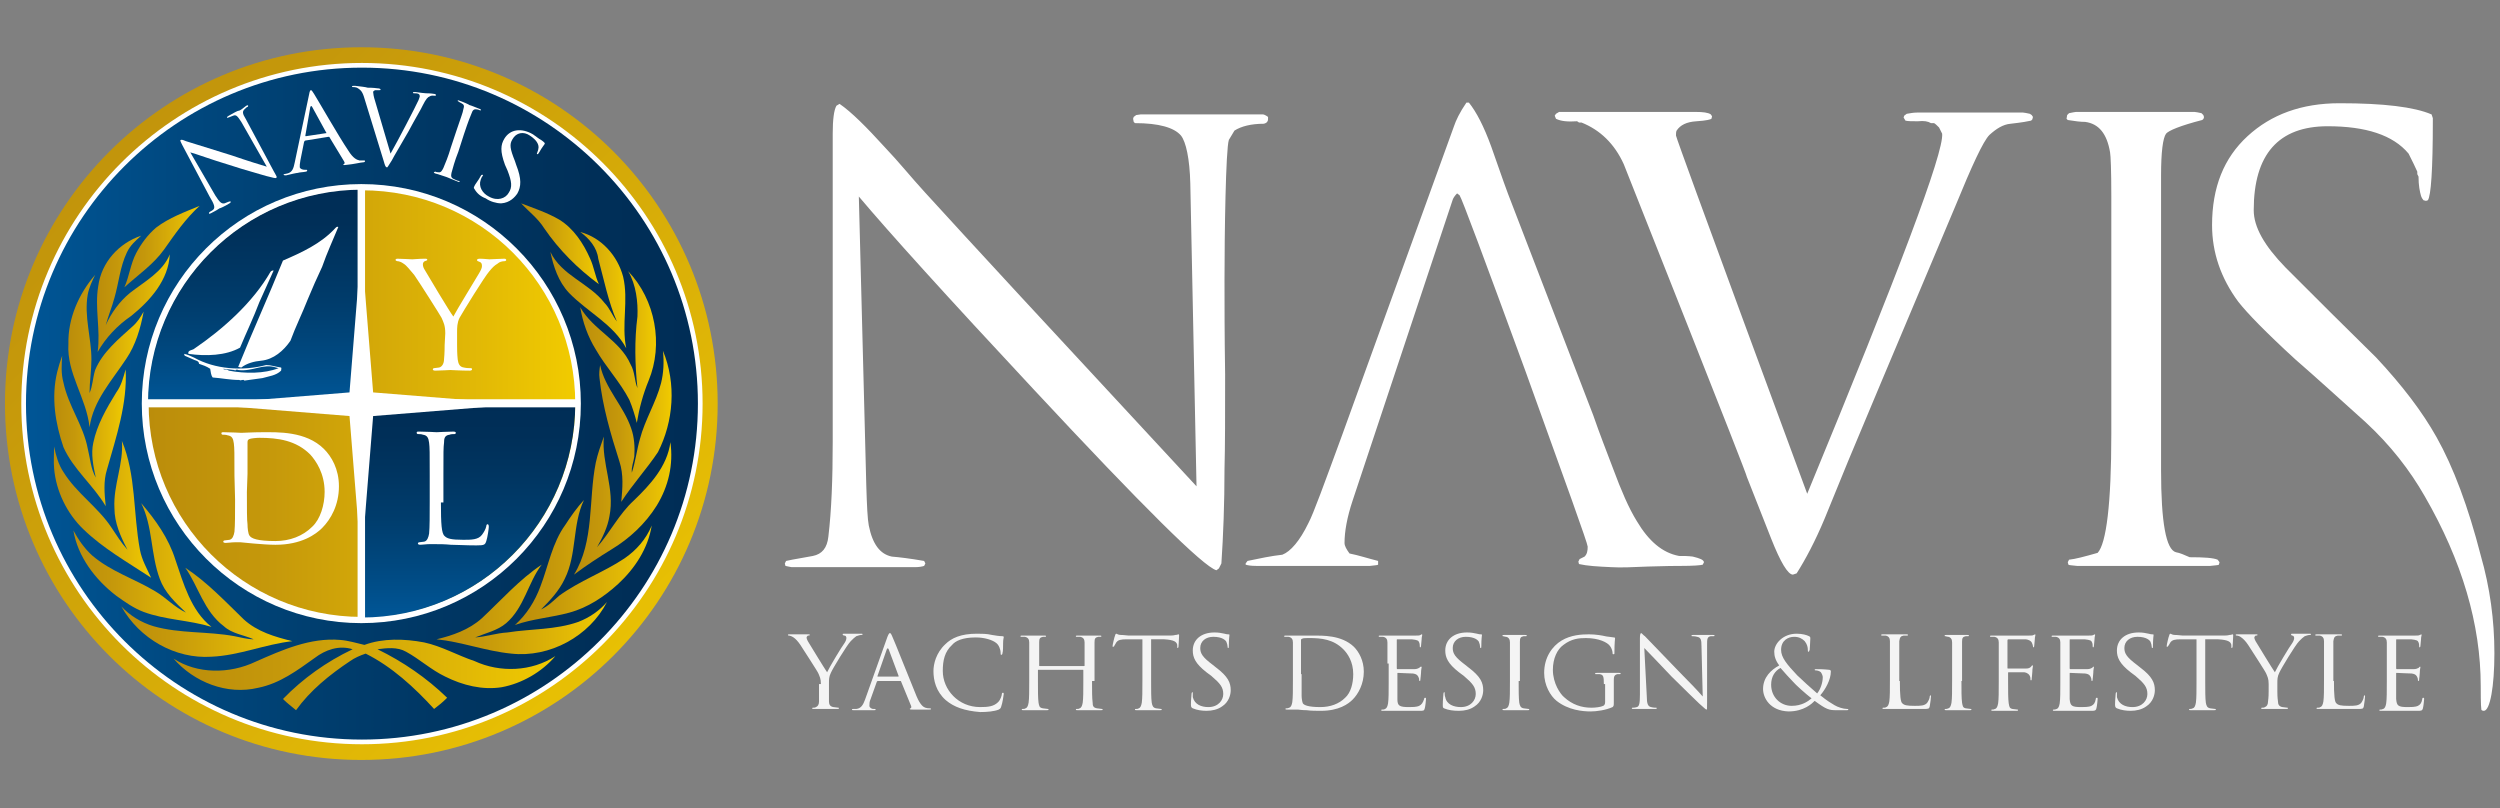 <svg enable-background="new 112.7 298.4 402 130" viewBox="112.7 298.4 402 130" xmlns="http://www.w3.org/2000/svg" xmlns:xlink="http://www.w3.org/1999/xlink"><rect x="112.7" y="298.4" width="402" height="130" fill="#808080" stroke="none"/><linearGradient id="a"><stop offset="0" stop-color="#bb8d0b"/><stop offset=".275" stop-color="#c5980b"/><stop offset=".761" stop-color="#e1b806"/><stop offset="1" stop-color="#f1cb00"/></linearGradient><linearGradient id="b" gradientTransform="matrix(.939 0 0 -.939 0 744.286)" gradientUnits="userSpaceOnUse" x1="113.471" x2="243.127" xlink:href="#a" y1="474.424" y2="344.768"/><linearGradient id="c"><stop offset="0" stop-color="#005596"/><stop offset=".012" stop-color="#005595"/><stop offset=".236" stop-color="#00487f"/><stop offset=".453" stop-color="#003d6d"/><stop offset=".658" stop-color="#003561"/><stop offset=".845" stop-color="#002f58"/><stop offset="1" stop-color="#002d56"/></linearGradient><linearGradient id="d" gradientTransform="matrix(.939 0 0 -.939 0 744.286)" gradientUnits="userSpaceOnUse" x1="124" x2="240" xlink:href="#c" y1="405.895" y2="405.895"/><linearGradient id="e" gradientTransform="matrix(.939 0 0 -.939 0 744.286)" gradientUnits="userSpaceOnUse" x1="145.5" x2="218.5" xlink:href="#a" y1="405.895" y2="405.895"/><linearGradient id="f" gradientTransform="matrix(.939 0 0 -.939 0 744.286)" gradientUnits="userSpaceOnUse" x1="163.7" x2="163.7" xlink:href="#c" y1="405.895" y2="442.453"/><linearGradient id="g" gradientTransform="matrix(.939 0 0 -.939 0 744.286)" gradientUnits="userSpaceOnUse" x1="200.3" x2="200.3" xlink:href="#c" y1="369.352" y2="405.905"/><linearGradient id="h" gradientTransform="matrix(.939 0 0 -.939 0 744.286)" gradientUnits="userSpaceOnUse" x1="209.318" x2="222.55" xlink:href="#a" y1="433.245" y2="433.245"/><linearGradient id="i" gradientTransform="matrix(.939 0 0 -.939 0 744.286)" gradientUnits="userSpaceOnUse" x1="141.4" x2="154.332" xlink:href="#a" y1="432.695" y2="432.695"/><linearGradient id="j" gradientTransform="matrix(.939 0 0 -.939 0 744.286)" gradientUnits="userSpaceOnUse" x1="214.569" x2="227.485" xlink:href="#a" y1="425.345" y2="425.345"/><linearGradient id="k" gradientTransform="matrix(.939 0 0 -.939 0 744.286)" gradientUnits="userSpaceOnUse" x1="136.684" x2="149.26" xlink:href="#a" y1="424.595" y2="424.595"/><linearGradient id="l" gradientTransform="matrix(.939 0 0 -.939 0 744.286)" gradientUnits="userSpaceOnUse" x1="219.274" x2="232.469" xlink:href="#a" y1="415.595" y2="415.595"/><linearGradient id="m" gradientTransform="matrix(.939 0 0 -.939 0 744.286)" gradientUnits="userSpaceOnUse" x1="131.735" x2="144.697" xlink:href="#a" y1="414.895" y2="414.895"/><linearGradient id="n" gradientTransform="matrix(.939 0 0 -.939 0 744.286)" gradientUnits="userSpaceOnUse" x1="222.674" x2="235.046" xlink:href="#a" y1="401.945" y2="401.945"/><linearGradient id="o" gradientTransform="matrix(.939 0 0 -.939 0 744.286)" gradientUnits="userSpaceOnUse" x1="129.348" x2="141.572" xlink:href="#a" y1="401.195" y2="401.195"/><linearGradient id="p" gradientTransform="matrix(.939 0 0 -.939 0 744.286)" gradientUnits="userSpaceOnUse" x1="218.478" x2="235.208" xlink:href="#a" y1="388.445" y2="388.445"/><linearGradient id="q" gradientTransform="matrix(.939 0 0 -.939 0 744.286)" gradientUnits="userSpaceOnUse" x1="129.356" x2="146.046" xlink:href="#a" y1="387.795" y2="387.795"/><linearGradient id="r" gradientTransform="matrix(.939 0 0 -.939 0 744.286)" gradientUnits="userSpaceOnUse" x1="208.235" x2="231.715" xlink:href="#a" y1="378.695" y2="378.695"/><linearGradient id="s" gradientTransform="matrix(.939 0 0 -.939 0 744.286)" gradientUnits="userSpaceOnUse" x1="132.753" x2="156.453" xlink:href="#a" y1="378.295" y2="378.295"/><linearGradient id="t" gradientTransform="matrix(.939 0 0 -.939 0 744.286)" gradientUnits="userSpaceOnUse" x1="194.599" x2="223.851" xlink:href="#a" y1="370.591" y2="370.591"/><linearGradient id="u" gradientTransform="matrix(.939 0 0 -.939 0 744.286)" gradientUnits="userSpaceOnUse" x1="140.766" x2="170.115" xlink:href="#a" y1="370.179" y2="370.179"/><linearGradient id="v" gradientTransform="matrix(.939 0 0 -.939 0 744.286)" gradientUnits="userSpaceOnUse" x1="149.542" x2="215.222" xlink:href="#a" y1="359.503" y2="359.503"/><path d="m316.6 317.6c0 .3-.2.6-.7.7-2 0-3.6.4-4.7 1.1l-.9 1.5c-.5 1.5-.7 15.1-.7 22.5 0 3.6 0 8.7.1 15.2 0 6.6 0 11.6-.1 15.2 0 5.6-.2 10.7-.5 15.2l-.4.8-.4.3c-2.1-.6-11.8-10.2-29.4-29.1-14-15-23.3-25.3-28.1-31l1.2 46.5c.1 3.2.2 5.4.4 6.4.6 3 1.8 4.6 3.7 5 1.2.1 2.9.3 5.2.7l.2.4-.2.4c-.3.1-.8.2-1.5.2h-19.8c-.1 0-.5-.1-1-.2l-.1-.4.2-.4c1.3-.3 2.8-.5 4.3-.8s2.3-1.3 2.5-3.1c.5-4.2.7-9.3.7-15.2v-49.6c0-2.3.2-3.8.6-4.5l.5-.3c1.9 1.3 4.3 3.7 7.3 7 2.2 2.3 4.2 4.8 6.4 7.2 7.2 7.9 19.2 20.9 43.7 47.3l-1-48.7c-.1-4-.7-6.7-1.5-7.7-1.1-1.3-3.6-2-7.4-2l-.2-.2-.1-.5.1-.3.4-.3.7-.1h19.7c.1 0 .4.1.8.4zm70.1 71.2-.2.4c-.3.1-1.5.2-3.6.2-.6 0-2.3 0-5.2.1-2.4.1-4.4.2-5.9.1-2.2-.1-3.9-.2-5.2-.5l-.1-.4.2-.4.8-.4c.4-.4.5-.9.5-1.6 0-.5-3.4-9.9-10-28.2-6.7-18.3-10.2-27.7-10.6-28.3l-.4-.3c-.3.3-.6.7-.7 1l-16.1 48.4c-.9 2.7-1.3 5-1.3 6.8 0 .5.3 1 .8 1.7 1.5.3 3 .8 4.6 1.2v.6c-.1.1-.6.1-1.3.2h-18.3c-.9 0-1.4-.1-1.7-.2v-.2l.3-.4c1.9-.4 3.8-.8 5.6-1 1.3-.5 2.8-2.2 4.2-5.1.8-1.5 2.5-6.2 5.4-14.1l18-49.7c.3-.9.9-2.2 2-3.8h.4c1.2 1.5 2.4 3.8 3.6 7.1.9 2.5 1.8 5.2 2.7 7.6l13.7 35.6c1 2.9 2.1 5.7 3.2 8.6 1.3 3.5 2.5 6.3 3.8 8.4 1.9 3.2 4.1 5.1 6.8 5.6.8 0 1.4 0 2.2.1 1.2.3 1.7.5 1.8.9zm-12.9-64c-1.5-3.3-3.8-5.5-6.8-6.7h-.4l-.3-.2c-1.5.1-2.6 0-3.4-.4l-.2-.5.2-.3.5-.3h.4.4 21.2c1.1 0 2 .1 2.4.4l.2.3-.1.4c-.1.1-.8.3-2.4.4s-2.6.6-3.2 1.5c-.1.2-.1.5-.1.8 0 .5 21.1 57.6 21.1 57.6 14.7-35.6 22-54.9 21.7-57.9-.2-.4-.4-.8-.5-1-.3-.3-.6-.6-.8-.7h-.5c-.5-.3-1.1-.4-2.1-.3-.9 0-1.6 0-2-.1l-.3-.5.1-.3.4-.3c.6-.1 1.1-.2 1.7-.2h17c.2 0 .6.1 1.1.2l.3.2.2.3-.1.4-.2.2c-.4.1-1.5.3-3.3.5-1.2.1-2.3.8-3.4 1.8-1 1-2.8 4.9-5.5 11.5-3.8 9.1-9.6 22.7-17.2 40.9-1.3 3.1-2.5 6.2-3.8 9.3-1.5 3.6-3.1 6.6-4.5 8.8l-.6.2c-.8 0-2-2-3.5-5.8l-3.9-9.9c.2 0-18.6-47.2-19.8-50.3zm95.8 64-.1.4c-.1.1-.7.1-1.4.2h-21.4c-.8-.1-1.3-.1-1.4-.2l-.1-.4.2-.4c1-.1 2.5-.5 4.6-1.1 1.4-1.5 2.2-7.9 2.2-19.1v-38.3c0-4.1-.1-6.5-.2-7-.5-3-1.8-4.6-4-4.9-.7 0-1.6-.1-2.8-.3l-.2-.2.1-.6.3-.3c.6-.1.9-.2 1.1-.2h19.1c.2 0 .6.1 1.1.2l.3.3.1.3c0 .2-.1.4-.3.5-3.5.9-5.4 1.7-5.8 2.2-.5.7-.8 2.9-.8 6.7v47.4c0 8.4.8 12.8 2.4 13.2.6.1 1.3.4 2.2.8 2.3 0 3.8.1 4.5.4zm44.2 14.6c0 5.4-.7 9.3-1.7 9.3-.2 0-.4-.1-.4-.2-.1-.7-.1-2.8-.1-3.8 0-9.9-3-20.1-9-30.5-2.4-4.2-5.5-8.2-9.5-11.9-3.8-3.4-7.5-6.8-11.3-10.1-4.8-4.4-7.8-7.5-9.2-9.3-2.8-3.8-4.2-7.9-4.2-12.3 0-6.1 1.9-10.8 5.7-14.3s8.7-5.3 14.8-5.3c7.1 0 12 .6 14.8 1.8l.2.6v.4c0 7.9-.3 12.1-.8 12.8l-.3.1-.4-.1c-.1-.1-.3-.4-.4-.7-.2-.7-.4-1.7-.4-3.1l-.2-.4v-.4c-.3-.7-.8-1.7-1.4-2.9-2.5-3-6.9-4.4-13-4.4-7.9 0-11.9 4.5-11.9 13.5 0 2.7 1.7 5.7 5.1 9.2 4.9 4.9 9.8 9.8 14.6 14.5 4.2 4.5 7.4 8.7 9.7 12.8 2.7 4.8 5.1 11.2 7.1 19 1.5 5.2 2.2 10.5 2.2 15.7z" fill="#fff"/><path d="m170.8 306c-31.6 0-57.3 25.6-57.3 57.3s25.6 57.3 57.3 57.3 57.3-25.6 57.3-57.3-25.6-57.3-57.3-57.3zm0 111.7c-30 0-54.4-24.4-54.4-54.4s24.4-54.4 54.4-54.4 54.4 24.4 54.4 54.4c.1 30-24.3 54.4-54.4 54.4z" fill="url(#b)"/><path d="m225.3 363.3c0 30-24.4 54.4-54.4 54.4s-54.4-24.4-54.4-54.4 24.4-54.4 54.4-54.4 54.4 24.4 54.4 54.4z" fill="url(#d)" stroke="#fff" stroke-miterlimit="10" stroke-width=".754"/><path d="m135.5 363.3c0-19.5 15.8-35.3 35.3-35.3s35.3 15.8 35.3 35.3-15.8 35.3-35.3 35.3-35.3-15.9-35.3-35.3z" fill="#fff"/><path d="m136.6 363.3c0-19 15.3-34.3 34.3-34.3s34.3 15.3 34.3 34.3-15.3 34.3-34.3 34.3-34.3-15.4-34.3-34.3z" fill="url(#e)"/><path d="m136.5 363.3h34.4v-34.4c-19 0-34.4 15.4-34.4 34.4z" fill="url(#f)"/><path d="m170.8 363.3v34.4c19 0 34.4-15.4 34.4-34.4z" fill="url(#g)"/><path d="m205.5 362.6h-34.1v-33.9h-1.2v33.9h-34v1.3h34v33.9h1.2v-33.9h34.1z" fill="#fff"/><path d="m184.3 352c0-1.3-.3-1.8-.6-2.5-.2-.4-3.5-5.6-4.4-6.9-.7-.8-1.2-1.5-1.7-1.8-.4-.3-.8-.4-1-.4-.1 0-.3-.1-.3-.2s.1-.2.3-.2c.5 0 2.3.1 2.4.1.2 0 1.1-.1 2.1-.1.3 0 .3.1.3.2s-.2.1-.4.2-.3.3-.3.5c0 .3.1.6.3.9.4.7 4.1 6.9 4.6 7.5.5-1 3.7-6.2 4.1-6.9.3-.5.5-.9.5-1.2 0-.4-.1-.6-.4-.7-.2-.1-.4-.1-.4-.3 0-.1.2-.2.4-.2.7 0 1.4.1 1.6.1s2-.1 2.4-.1c.2 0 .3.1.3.2s-.1.2-.3.2c-.3 0-.8.1-1.1.4-.5.3-.8.6-1.3 1.2-.8.9-4.3 6.6-4.8 7.5-.4.8-.4 1.6-.4 2.3v2.1c0 .4 0 1.4.1 2.3.1.7.3 1.2 1 1.3.4.1.9.1 1.1.1s.2.1.2.2-.1.2-.4.2c-1.4 0-2.9-.1-3.1-.1-.1 0-1.7.1-2.4.1-.3 0-.4-.1-.4-.2s.1-.2.2-.2c.2 0 .6-.1.8-.1.5-.1.8-.7.8-1.3.1-1 .1-2 .1-2.3z" fill="#fff"/><path d="m183.6 379.2c0 3.5.1 5 .6 5.4.4.4 1 .6 3 .6 1.3 0 2.4 0 3-.8.3-.4.6-.9.7-1.4 0-.2.1-.3.2-.3s.2.1.2.4-.2 1.7-.4 2.3-.3.7-1.6.7c-1.8 0-3.1-.1-4.1-.1-1-.1-1.8-.1-2.5-.1-.1 0-.6 0-1 0-.5 0-1 .1-1.4.1-.3 0-.4-.1-.4-.2s.1-.2.2-.2c.2 0 .6-.1.8-.1.5-.1.7-.7.8-1.3.1-1 .1-2.9.1-5.2v-4.2c0-3.7 0-4.4-.1-5.2s-.3-1.2-1-1.3c-.2-.1-.7-.1-.8-.1s-.2-.1-.2-.2c0-.2.1-.2.4-.2 1.1 0 2.7.1 2.8.1s2-.1 2.7-.1c.3 0 .4.1.4.2s-.1.2-.2.2c-.2 0-.6 0-.8.1-.8.1-.9.6-.9 1.3-.1.8-.1 1.4-.1 5.2v4.4z" fill="#fff"/><path d="m150.4 374.9c0-3.7 0-4.4-.1-5.2s-.3-1.2-1-1.3c-.2-.1-.7-.1-.8-.1s-.2-.1-.2-.2c0-.2.1-.2.4-.2 1.1 0 2.7.1 2.8.1.3 0 1.9-.1 3.4-.1 2.4 0 7-.2 9.9 2.7 1.2 1.2 2.4 3.2 2.4 6 0 3-1.3 5.3-2.7 6.7-1 1-3.3 2.7-7.5 2.7-1 0-2.3-.1-3.5-.2-1.1-.1-2-.2-2.1-.2s-.5 0-1 0-1 .1-1.4.1c-.3 0-.4-.1-.4-.2s.1-.2.2-.2c.2 0 .6-.1.8-.1.5-.1.7-.7.8-1.3.1-1 .1-2.9.1-5.2zm2 2.6c0 2.5 0 4.7.1 5.2 0 .6.1 1.5.3 1.8.3.5 1.3.9 4.2.9 2.3 0 4.4-.8 5.9-2.3 1.3-1.2 2-3.5 2-5.6 0-3-1.4-5-2.3-6-2.3-2.3-5.2-2.7-8.2-2.7-.5 0-1.4.1-1.6.2s-.3.2-.3.5v5.1z" fill="#fff"/><path d="m167.1 334.9c-.9 2.2-1.8 4.1-2.6 6.4-.8 1.7-1.6 3.5-2.3 5.2-.9 2.3-2 4.5-2.8 6.7-1.1 1.6-2.7 3-4.7 3.2-1.1.1-2.3.4-3.2 1.1l-.5-.1c2.3-5.7 4.9-11.4 7.2-17.1 3-1.3 6.1-2.7 8.4-5.2.2-.2.3-.3.5-.2zm-9.6 22.7c-.1 0-.3-.1-.4-.1-2.1-.7-3.8.7-6.1.4-.1-.1-.4-.1-.5.1l-.1-.1-1.8-.2.1.1c.2 0 .6 0 .8.2 2.6.5 5.7.5 8-.4zm-13.6-1.7c3.4 1.9 7.8 2.2 11.6 1.2.8 0 1.6.3 2.4.4.1.1 0 .3 0 .5-.8.8-2 .9-3 1.2-.9.1-2 .3-2.9.4-.2-.3-.6.1-.8-.1-1.5 0-2.9-.3-4.3-.4-.3-.4-.3-.9-.4-1.4-.6-.4-1.2-.6-1.8-.8 0-.4-.4-.5-.7-.6l-1.6-.7-.1-.3c.6.1 1.1.4 1.6.6zm12.8-14c-.8 1.7-1.5 3.4-2.3 5.1-.9 2.4-2.1 4.9-3.1 7.3-2.3 1.3-5.5 1.4-8.3 1-.2-.6.7-.6.9-.8 4.7-3.2 9.5-7.5 12.3-12.4.2-.2.3-.2.5-.2z" fill="#fff"/><path d="m147.3 329.8c.7 1.1 1 1.4 1.5 1.3.3-.1.7-.3.8-.3h.2c0 .1 0 .2-.2.3-.8.5-1.5.8-1.6.8-.1.1-.8.5-1.4.8-.2.1-.3.1-.3 0s0-.1.1-.2.4-.2.6-.4c.3-.3.2-.8-.6-2.1l-4.4-8.3c-.3-.6-.4-.8-.2-.8.1-.1.6.1.8.2.4.1 3.8 1.2 7.4 2.3 2.3.8 4.9 1.6 5.6 1.8l-4.1-7.2c-.6-.9-.8-1.2-1.3-1-.3.1-.7.3-.8.3-.1.1-.2 0-.2 0 0-.1.1-.2.3-.3.7-.4 1.4-.8 1.6-.8s.7-.4 1.2-.8c.2-.1.3-.1.3 0s0 .1-.1.2c-.1 0-.2.1-.4.3-.5.4-.4.8.1 1.6l4.5 8.4c.5.9.6 1 .4 1.1-.1.1-.4 0-1.6-.3-.3-.1-3.6-1-6-1.8-2.7-.8-5.4-1.8-6.2-2z" fill="#fff"/><path d="m162.4 313.6c.1-.6.2-.7.3-.7s.2.1.5.6c.4.6 4 6.9 5.5 9.1.8 1.3 1.4 1.5 1.8 1.6h.7c.1 0 .2 0 .2.1s-.1.2-.3.2c-.3 0-1.5.3-2.6.4-.3 0-.5.1-.6 0 0-.1 0-.1.1-.1.1-.1.2-.2 0-.5l-2.3-3.8c0-.1-.1-.1-.2-.1l-3.7.6c-.1 0-.1.1-.2.2l-.6 3c-.1.5-.1.8-.1 1.1.1.3.5.4.8.4h.2c.1 0 .2 0 .2.1s-.1.2-.2.2c-.4.1-1.1.1-1.3.2-.2 0-1.1.2-1.9.4-.2 0-.3 0-.4-.1 0-.1.1-.1.1-.1.1 0 .4-.1.5-.1.8-.2 1-.8 1.2-1.8zm2.8 6.2c.1 0 .1-.1 0 0l-2.3-4.2c-.1-.2-.2-.2-.3 0l-.8 4.6c0 .1 0 .1.1.1z" fill="#fff"/><path d="m175.5 323.1c1.2-2.1 4-7.5 4.5-8.6.1-.3.2-.5.2-.6s0-.3-.2-.4-.5-.1-.7-.1c-.1 0-.2 0-.2-.1s.1-.1.4-.1c.7.1 1.5.2 1.7.2.1 0 .8 0 1.3.1.2 0 .3.1.3.2s-.1.1-.2.1-.5-.1-.8.1c-.3.1-.6.4-1.1 1.4-.2.5-1.3 2.3-2.3 4.2-1.3 2.3-2.3 3.9-2.7 4.7-.6.9-.7 1.2-.8 1.1-.2 0-.3-.3-.5-1l-3.2-10.4c-.3-.9-.6-1.1-1.1-1.4-.3-.1-.6-.1-.7-.1s-.1-.1-.1-.1c0-.1.2-.1.5-.1.8.1 1.8.2 2 .3.2 0 .9 0 1.6.1.3 0 .5.1.5.2s-.1.1-.2.1c-.2 0-.5 0-.7 0-.2.1-.3.2-.3.3 0 .2.1.8.3 1.4z" fill="#fff"/><path d="m186.4 322.8c-.6 1.5-.9 2.7-1.1 3.4-.1.5-.1.8.4 1 .2.1.6.3.8.3.1 0 .1.1.1.1 0 .1-.1.1-.3 0-.8-.3-1.9-.8-2-.8s-1.1-.4-1.6-.5c-.2-.1-.3-.1-.2-.2 0 0 .1-.1.2-.1.2.1.4.1.5.1.4.1.6-.3.8-.7.3-.7.8-1.9 1.2-3.3l.9-2.7c.8-2.4 1-2.8 1.1-3.4.2-.6.1-.8-.3-1-.2-.1-.4-.2-.5-.3-.1 0-.1-.1-.1-.1 0-.1.1-.1.3 0 .6.2 1.5.6 1.6.7.1 0 1.1.4 1.6.6.2.1.3.1.2.2 0 .1-.1.1-.2 0-.1 0-.2-.1-.4-.1-.5-.1-.7.1-.9.7-.2.5-.4.9-1.2 3.3z" fill="#fff"/><path d="m189 328.8c-.2-.2-.1-.3.1-.7.5-.7.8-1.2.9-1.4s.2-.2.3-.2c.1.1.1.1 0 .2s-.2.3-.3.6c-.4 1.1.3 2.2 1.3 2.7 1.4.8 2.7.3 3.2-.6.6-.9.5-1.8-.2-3.6l-.4-.9c-.8-2.2-.7-3.2-.1-4.2.9-1.5 2.7-1.8 4.6-.7.6.4.9.7 1.3.9.3.2.4.3.5.4s.1.1.1.2-.4.5-.9 1.4c-.1.2-.2.3-.3.3-.1-.1-.1-.1 0-.3s.2-.6.2-.8 0-1-1.4-1.9c-1-.7-2.2-.5-2.8.6-.5.8-.4 1.5.4 3.5l.2.6c.9 2.3.8 3.5.2 4.6-.4.6-1.2 1.5-2.6 1.6-.8 0-1.8-.3-2.5-.8-.8-.3-1.4-.8-1.8-1.5z" fill="#fff"/><path d="m196.5 331.1c2.1.8 4.2 1.5 6.1 2.6 2.3 1.4 3.9 3.8 5 6.3.6 1.3.8 2.8 1.4 4.1-3.4-2.5-6.4-5.5-8.8-9-1-1.6-2.5-2.7-3.7-4z" fill="url(#h)"/><path d="m137.8 335c2.1-1.6 4.6-2.5 7-3.5-2.3 2.1-4 4.6-5.7 7s-4.2 4.1-6.4 6.1c.8-1.8 1-3.8 1.9-5.5.8-1.5 1.8-2.9 3.2-4.1z" fill="url(#i)"/><path d="m206 335.7c3.4.9 6 3.8 6.9 7.2.9 3.8-.3 7.7.5 11.5-2.1-3.9-6.2-5.8-9.2-8.9-1.7-1.8-2.5-4.2-3-6.6 1.8 3.8 6.2 5 8.7 8.2.8.8 1.3 2.1 2 3-1.4-3.2-2.1-6.8-3-10.1-.2-1.8-1.5-3.3-2.9-4.3z" fill="url(#j)"/><path d="m128.5 344.4c.5-3.8 3.3-6.9 6.9-8.1-.9.8-1.8 1.6-2.3 2.7-1.1 2.3-1.3 4.9-2 7.3-.4 1.5-1 2.9-1.4 4.4.9-2 2.2-3.8 3.9-5.2 2.3-1.8 5.3-3.4 6.4-6.2-.2 4.1-3.1 7.4-6.2 9.9-2.2 1.5-4.1 3.5-5.4 5.8.5-3.6-.5-7.1.1-10.6z" fill="url(#k)"/><path d="m213.7 342c4.4 4.6 5.7 11.8 3.3 17.6-.9 2.2-1.5 4.4-1.9 6.8-.3-1.2-.7-2.5-1.2-3.7-1.5-2.9-3.8-5.3-5.4-8.1-1.3-2.1-2.1-4.4-2.5-6.8 2.1 3.7 6.4 5.3 8.1 9.2.7 1.2.6 2.6 1.1 3.8-.4-3.8-.5-7.6 0-11.5.1-2.3-.2-5.1-1.5-7.3z" fill="url(#l)"/><path d="m123.7 353.7c-.1-4.1 1.7-8.1 4.3-11.1-.5 1-1 2.1-1.2 3.2-.6 3.5.6 6.9.6 10.4 0 1.8-.3 3.6-.3 5.4.5-1.1.5-2.4.9-3.7 1.2-2.9 3.8-5 6-7 .8-.7 1.3-1.5 1.8-2.4-.5 2.7-1.3 5.4-2.8 7.6-2.3 3.5-5.3 6.7-5.9 11-.5-4.7-3.7-8.7-3.4-13.4z" fill="url(#m)"/><path d="m219.3 354.8c2.2 5.3 1.7 11.4-.8 16.3-1.8 2.7-4.1 5.2-5.9 8 .2-2.2.4-4.4-.3-6.5-1.4-4.4-2.7-8.8-3.2-13.4-.1-.7 0-1.4.1-2.1.8 3.8 3.8 6.6 5 10.2.5 1.4.6 3 .5 4.5-.1.8-.5 1.7-.4 2.6.6-1.8.8-3.7 1.3-5.4.8-3.1 2.6-5.9 3.4-9 .4-1.6.5-3.4.3-5.2z" fill="url(#n)"/><path d="m121.9 358.2c.2-.8.5-1.8.8-2.6-.1 1.4-.2 2.9.2 4.3.8 3.8 3.2 6.9 3.9 10.6.4 1.6.5 3.3 1.3 4.7-.4-1.9-.8-3.8-.4-5.6.6-2.9 2.1-5.5 3.7-8.1.8-1.1 1.1-2.3 1.5-3.7.3 5.5-1.5 10.8-3 16.1-.6 1.9-.4 3.9-.2 5.9-2-3.4-5.2-5.9-6.8-9.5-1.3-3.8-2-8-1-12.1z" fill="url(#o)"/><path d="m208.5 372.8c.3-1.4.8-2.8 1.3-4.2-.4 4.3 1.8 8.4.9 12.8-.3 1.8-1.1 3.4-2 5 2.1-2.4 3.6-5.4 5.9-7.5 2.6-2.5 5.4-5.5 5.9-9.4.5 3.6-.3 7.1-2.2 10.2-1.8 2.9-4.4 5.3-7.2 7-2.1 1.3-4.1 2.6-6.1 4.1 3.3-5.4 2.3-12 3.5-18z" fill="url(#p)"/><path d="m131.1 380.1c-.2-3.7 1.5-7.1 1.2-10.8 2.3 5.5 1.8 11.6 2.9 17.5.3 1.6 1.1 3 1.8 4.5-3.8-2.5-7.7-4.7-10.9-7.8-2.6-2.5-4.4-6.1-4.7-9.8-.1-1.1 0-2.3 0-3.5.3 1.5.7 2.9 1.5 4.1 2.1 3.4 5.5 5.6 7.7 8.9.8 1.2 1.6 2.5 2.6 3.6-1.1-2.1-2.1-4.3-2.1-6.7z" fill="url(#q)"/><path d="m203.6 382.8c.9-1.4 1.9-2.8 3-4-1.9 4-1.1 8.7-3.1 12.7-.9 1.9-2.3 3.4-3.8 4.9 1.1-.5 2-1.4 2.9-2.2 3.3-2.4 7.2-3.8 10.5-6 1.9-1.3 3.5-3.1 4.4-5.3-.6 3.7-2.7 6.9-5.4 9.4-2.3 2.1-4.9 3.8-7.8 4.6s-6 1-8.8 2c1.9-1.7 3.2-3.8 4.1-6.2 1.3-3.4 1.9-7 4-9.9z" fill="url(#r)"/><path d="m135.4 379.3c2.3 2.7 4.4 5.6 5.5 9.1 1.3 3.8 2.5 8.2 5.8 10.8-3.6-1.1-7.4-1.1-10.9-2.4-1.6-.6-3-1.6-4.4-2.6-3.4-2.6-6.2-6.3-6.9-10.5.8 1.5 1.8 2.9 3 4 3 2.6 6.9 3.8 10.2 5.8 1.7 1 3 2.5 4.9 3.4-1.7-1.6-3.4-3.2-4.2-5.4-1.5-4-1.1-8.4-3-12.2z" fill="url(#s)"/><path d="m190.2 397.8c3.1-2.9 6-6.2 9.6-8.6-2.2 2.9-2.8 6.9-5.7 9.4-1.4 1.2-3.3 1.6-5 2.3 1.7-.1 3.4-.7 5.2-.8 3.8-.6 7.7-.4 11.4-1.7 1.8-.7 3.4-1.8 4.6-3.2-2.8 5.5-9.2 9-15.4 8.3-4.1-.4-8-1.9-12-2.3 2.5-.6 5.2-1.5 7.3-3.4z" fill="url(#t)"/><path d="m142.5 389.7c3.5 2.3 6.4 5.4 9.4 8.3 2.2 2 5 2.8 7.8 3.5-4.4.5-8.5 2.3-13 2.5-5.8.4-11.6-2.9-14.5-8.1 1.4 1.5 3.2 2.6 5.2 3.2 4.2 1.2 8.7.8 13 1.6 1 .2 2.1.5 3.1.5-1.6-.7-3.5-.9-4.8-2.1-3.2-2.4-4.1-6.4-6.2-9.4z" fill="url(#u)"/><path d="m153.8 404.8c4.3-1.9 8.8-3.9 13.6-3.5 1.3.1 2.6.5 3.9.8 3-1.1 6.4-1 9.6-.4 2.8.6 5.4 2.1 8.1 3 4.1 1.9 9.2 1.7 13-.8-2.2 2.6-5.4 4.4-8.6 5-3.1.5-6.3-.3-9.1-1.7-2.3-1.1-4.1-2.8-6.3-4-1.4-.8-3.1-.6-4.6-.4 4.1 2 7.9 4.6 11.2 7.8-.7.7-1.3 1.2-2.1 1.8-3.2-3.5-6.8-6.8-11-8.9-.9.3-1.8.7-2.5 1.2-3.3 2.2-6.4 4.7-8.7 7.9-.7-.6-1.4-1.1-2.1-1.8 3.2-3.3 7-6 11.2-8-2.2-.7-4.4.1-6.1 1.4-2.8 2-5.6 4.1-9.1 4.8-5 1.2-10.3-.9-13.6-4.7 3.8 2.5 9 2.5 13.2.5z" fill="url(#v)"/><path d="m170.8 337.9 1.9 23.6 23.6 1.9-23.6 1.9-1.9 23.6-1.9-23.6-23.6-1.9 23.6-1.9z" fill="#fff"/><g fill="#f4f4f4"><path d="m244.7 408.4c0-.9-.2-1.2-.4-1.7-.1-.3-2.4-3.8-2.9-4.6-.4-.6-.8-1-1.1-1.2s-.6-.3-.7-.3-.2 0-.2-.1.1-.1.2-.1h1.7 1.4c.2 0 .2 0 .2.1s-.1.1-.3.1c-.1.1-.2.2-.2.3 0 .2.1.4.2.6.3.5 2.8 4.6 3.1 5 .3-.7 2.4-4.2 2.8-4.7.2-.3.3-.6.3-.8s-.1-.4-.3-.4-.3-.1-.3-.2.1-.1.3-.1h1.1 1.6c.1 0 .2 0 .2.1s-.1.1-.2.1c-.2 0-.5.1-.8.2-.3.2-.5.4-.9.8-.6.6-2.9 4.4-3.2 5.1-.3.6-.3 1.1-.3 1.6v1.4 1.6c0 .5.2.8.7.9.2 0 .6.1.8.1.1 0 .1 0 .1.1s-.1.1-.3.1c-.9 0-2 0-2.1 0s-1.1 0-1.6 0c-.2 0-.3 0-.3-.1 0 0 0-.1.1-.1.2 0 .4 0 .5-.1.3-.1.5-.4.5-.9 0-.7 0-1.3 0-1.6v-1.2z"/><path d="m255.4 400.8c.2-.5.3-.6.4-.6s.2.1.4.6c.3.6 2.9 7.2 3.9 9.6.6 1.4 1.1 1.7 1.4 1.8s.5.1.7.1c.1 0 .2 0 .2.1s-.1.1-.3.1c-.3 0-1.5 0-2.6 0-.3 0-.5 0-.5-.1s.1-.1.1-.1c.1 0 .2-.2.1-.4l-1.6-3.9c0-.1-.1-.1-.1-.1h-3.6c-.1 0-.1 0-.2.1l-1 2.8c-.2.4-.2.8-.2 1.1s.4.5.6.5h.2c.1 0 .2 0 .2.1s-.1.1-.3.1c-.4 0-1.1 0-1.3 0s-1.1 0-1.9 0c-.2 0-.3 0-.3-.1s.1-.1.2-.1h.5c.8-.1 1.1-.7 1.4-1.5zm1.7 6.4c.1 0 .1 0 .1-.1l-1.6-4.3c-.1-.2-.2-.2-.3 0l-1.5 4.3v.1z"/><path d="m264.8 411c-1.6-1.4-2-3.2-2-4.7 0-1.1.4-2.9 1.9-4.3 1-1 2.5-1.7 5.1-1.7.7 0 1.6 0 2.4.2.6.1 1.2.2 1.7.2.2 0 .2.1.2.2s-.1.3-.1.9c0 .5 0 1.4-.1 1.6 0 .2-.1.3-.2.3s-.1-.1-.1-.3c0-.6-.3-1.3-.7-1.6-.6-.5-1.9-.9-3.3-.9-2.2 0-3.3.6-3.8 1.2-1.2 1.1-1.5 2.5-1.5 4.2 0 3 2.5 5.8 6 5.8 1.3 0 2.2-.1 2.9-.8.4-.4.6-1.1.6-1.3s.1-.2.2-.2.1.1.1.2-.2 1.5-.4 2c-.1.3-.1.3-.4.5-.7.3-1.9.4-3 .4-2.5-.2-4.2-.8-5.5-1.9z"/><path d="m288.3 407.9c0 1.5 0 2.8.1 3.5 0 .5.1.8.7.9.2 0 .6.1.8.1.1 0 .1 0 .1.1s-.1.1-.3.1c-.9 0-2 0-2.1 0s-1.1 0-1.6 0c-.2 0-.3 0-.3-.1 0 0 0-.1.1-.1.2 0 .4 0 .5-.1.3-.1.4-.4.5-.9.1-.7.1-1.9.1-3.5v-1.7c0-.1 0-.1-.1-.1h-7.1c-.1 0-.1 0-.1.1v1.7c0 1.5 0 2.8.1 3.5.1.5.1.8.7.9.2 0 .6.1.8.1.1 0 .1 0 .1.1s-.1.1-.3.1c-.9 0-2 0-2.1 0s-1.1 0-1.6 0c-.2 0-.3 0-.3-.1 0 0 0-.1.1-.1.2 0 .4 0 .5-.1.3-.1.4-.4.5-.9.1-.7.1-1.9.1-3.5v-2.8c0-2.5 0-2.9 0-3.4s-.2-.8-.7-.9c-.1 0-.4 0-.6 0-.1 0-.1 0-.1-.1s.1-.1.3-.1h1.9 1.6c.2 0 .3 0 .3.1s-.1.1-.1.1c-.1 0-.2 0-.4 0-.5.1-.6.3-.6.9v3.4.3c0 .1 0 .1.1.1h7.1c.1 0 .1 0 .1-.1v-.3c0-2.5 0-2.9 0-3.4s-.2-.8-.7-.9c-.1 0-.4 0-.6 0-.1 0-.1 0-.1-.1s.1-.1.3-.1h1.9 1.6c.2 0 .3 0 .3.1s-.1.1-.1.1c-.1 0-.2 0-.4 0-.5.1-.6.3-.6.9v3.4 2.8z"/><path d="m297.8 407.9c0 1.5 0 2.8.1 3.5.1.5.2.8.7.9.2 0 .6.1.8.1.1 0 .1 0 .1.1s-.1.1-.3.1c-.9 0-2 0-2.1 0s-1.1 0-1.6 0c-.2 0-.3 0-.3-.1 0 0 0-.1.1-.1.2 0 .4 0 .5-.1.3-.1.4-.4.5-.9.1-.7.1-1.9.1-3.5v-6.7h-2.5c-1 0-1.4.1-1.7.5-.2.3-.2.4-.3.5 0 .1-.1.2-.2.2s-.1 0-.1-.1c0-.2.3-1.5.4-1.7 0-.1.1-.3.2-.3s.3.2.7.2c.5 0 1.1.1 1.3.1h6.3c.5 0 .9 0 1.2-.1.3 0 .4-.1.5-.1s.1.1.1.2c0 .5-.1 1.6-.1 1.8 0 .1-.1.2-.1.2-.1 0-.1 0-.1-.3v-.2c-.1-.5-.5-.8-2.1-.9h-2.1z"/><path d="m304.5 412.3c-.2-.1-.3-.2-.3-.6 0-.8.1-1.4.1-1.7 0-.2.1-.3.1-.3.1 0 .1 0 .1.2v.6c.3 1.2 1.4 1.6 2.5 1.6 1.6 0 2.4-1.1 2.4-2.1 0-1.1-.5-1.7-1.9-2.9l-.8-.6c-1.8-1.4-2.2-2.4-2.2-3.5 0-1.7 1.3-2.9 3.5-2.9.7 0 1.1.1 1.6.2.3.1.5.1.6.1s.2 0 .2.1-.1.6-.1 1.7c0 .3 0 .4-.1.4s-.1-.1-.1-.2c0-.2-.1-.6-.2-.8s-.6-.8-2.1-.8c-1.2 0-2.1.7-2.1 1.8 0 .9.4 1.5 2 2.7l.5.4c2 1.5 2.4 2.5 2.4 3.7 0 .7-.3 1.9-1.4 2.6-.7.5-1.6.7-2.5.7-.7 0-1.5-.1-2.2-.4z"/><path d="m320.6 405.1c0-2.5 0-2.9 0-3.4s-.2-.8-.7-.9c-.1 0-.4 0-.6 0-.1 0-.1 0-.1-.1s.1-.1.3-.1h1.9 2.3c1.7 0 4.7-.1 6.7 1.8.8.8 1.6 2.2 1.6 4 0 2-.9 3.6-1.8 4.5-.7.7-2.2 1.8-5.1 1.8-.7 0-1.6 0-2.3-.1-.7 0-1.3-.1-1.4-.1 0 0-.3 0-.7 0-.3 0-.7 0-1 0-.2 0-.3 0-.3-.1 0 0 0-.1.1-.1.2 0 .3 0 .5-.1.3-.1.4-.4.5-.9.1-.7.1-1.9.1-3.5zm1.4 1.7v3.5c0 .4.1 1 .2 1.2.2.3.9.6 2.8.6 1.6 0 3-.5 4-1.5.9-.8 1.3-2.3 1.3-3.8 0-2-.9-3.3-1.6-4-1.6-1.6-3.5-1.8-5.5-1.8-.3 0-1 0-1.1.1-.2.1-.2.1-.2.3v3.4 2z"/><path d="m335.8 405.1c0-2.5 0-2.9 0-3.4s-.2-.8-.7-.9c-.1 0-.4 0-.6 0-.1 0-.1 0-.1-.1s.1-.1.3-.1h1.2.7 3.8c.3 0 .6 0 .7-.1.1 0 .1-.1.2-.1s.1.1.1.1c0 .1-.1.3-.1.7 0 .2-.1.9-.1 1.1 0 .1-.1.2-.1.2-.1 0-.1-.1-.1-.2s0-.4-.1-.6c-.1-.3-.3-.4-1.2-.5-.3 0-2.1 0-2.3 0-.1 0-.1 0-.1.2v4.4c0 .1 0 .2.1.2h2.7c.4 0 .6-.1.8-.2.1-.1.2-.2.3-.2s.1 0 .1.1-.1.4-.1.9c0 .3-.1.9-.1 1s0 .3-.1.3-.1-.1-.1-.1c0-.2 0-.3-.1-.5s-.2-.5-.9-.6c-.5 0-2.1-.1-2.4-.1-.1 0-.1 0-.1.1v1.4 2.7c0 1.1.3 1.3 1.9 1.3.4 0 1.2 0 1.6-.2s.6-.5.8-1.1c0-.2.1-.2.2-.2s.1.1.1.2-.1 1.2-.2 1.5c-.1.4-.2.4-.9.4-1.3 0-2.2 0-2.8 0-.7 0-1.1 0-1.3 0 0 0-.3 0-.7 0-.3 0-.7 0-1 0-.2 0-.3 0-.3-.1 0 0 0-.1.1-.1.2 0 .4 0 .5-.1.3-.1.4-.4.5-.9.1-.7.1-1.9.1-3.5v-2.9z"/><path d="m344.9 412.3c-.2-.1-.2-.2-.2-.6 0-.8.1-1.4.1-1.7 0-.2.1-.3.1-.3.1 0 .1 0 .1.2 0 .1 0 .4.1.6.2 1.2 1.4 1.6 2.5 1.6 1.6 0 2.4-1.1 2.4-2.1 0-1.1-.5-1.7-1.9-2.9l-.8-.6c-1.8-1.4-2.2-2.4-2.2-3.5 0-1.7 1.3-2.9 3.5-2.9.7 0 1.1.1 1.6.2.3.1.5.1.6.1s.2 0 .2.1-.1.6-.1 1.7c0 .3 0 .4-.1.4s-.1-.1-.1-.2c0-.2-.1-.6-.2-.8s-.6-.8-2.1-.8c-1.2 0-2.1.7-2.1 1.8 0 .9.4 1.5 2 2.7l.5.4c2 1.5 2.4 2.5 2.4 3.7 0 .7-.3 1.9-1.4 2.6-.7.5-1.6.7-2.5.7s-1.7-.1-2.4-.4z"/><path d="m356.9 407.9c0 1.5 0 2.8.1 3.5.1.5.2.8.7.9.2 0 .6.1.8.1.1 0 .1 0 .1.1s-.1.1-.3.1c-.9 0-2 0-2.1 0s-1.1 0-1.6 0c-.2 0-.3 0-.3-.1 0 0 0-.1.1-.1.2 0 .4 0 .5-.1.3-.1.4-.4.5-.9.1-.7.1-1.9.1-3.5v-2.8c0-2.5 0-2.9 0-3.4s-.2-.8-.6-.9c-.2 0-.4-.1-.5-.1s-.1 0-.1-.1.1-.1.3-.1h1.7 1.6c.2 0 .3 0 .3.1s-.1.1-.1.1c-.1 0-.2 0-.4 0-.5.1-.6.3-.6.9v3.4 2.9z"/><path d="m370.6 408.4c0-1.3-.1-1.5-.7-1.6-.1 0-.4 0-.6 0-.1 0-.1 0-.1-.1s.1-.1.3-.1h1.9s1.1 0 1.6 0c.2 0 .3 0 .3.1s-.1.1-.1.1c-.1 0-.2 0-.4 0-.5.1-.6.4-.6.9v1.7 1.8c0 .7 0 .7-.2.9-1.1.5-2.6.7-3.5.7-1.3 0-3.6-.2-5.5-1.7-1-.8-2-2.5-2-4.5 0-2.5 1.3-4.3 2.8-5.2s3.2-1 4.4-1c1.1 0 2.2.2 2.6.3s.9.1 1.4.2c.2 0 .2.1.2.1 0 .2-.1.7-.1 2.3 0 .3 0 .3-.2.3-.1 0-.1-.1-.1-.2 0-.2-.1-.7-.4-1.1-.4-.6-1.8-1.3-3.9-1.3-1.1 0-2.3.1-3.6 1.1-1 .7-1.7 2.2-1.7 4 0 2.2 1.2 3.9 1.8 4.4 1.3 1.2 2.8 1.7 4.4 1.7.6 0 1.5-.1 1.9-.3.2-.1.3-.3.3-.6v-2.9z"/><path d="m377.5 410.3c0 1.3.2 1.7.7 1.8.3.1.7.1.8.1s.1 0 .1.1-.1.1-.3.1c-1 0-1.6 0-1.8 0s-.9 0-1.6 0c-.2 0-.3 0-.3-.1s.1-.1.1-.1c.1 0 .4 0 .7-.1.4-.1.5-.6.5-2v-9.1c0-.6.1-.8.2-.8s.4.4.6.5c.3.3 2.7 2.8 5.3 5.5 1.7 1.7 3.5 3.6 4 4.2l-.2-8.1c0-1-.1-1.4-.7-1.5-.3-.1-.7-.1-.8-.1s-.1 0-.1-.1.1-.1.3-.1h1.7 1.4c.2 0 .3 0 .3.1s-.1.1-.2.1-.2 0-.4 0c-.6.1-.6.5-.6 1.4v9.3c0 1.1 0 1.1-.1 1.1s-.3-.2-1.2-1c-.2-.2-2.6-2.5-4.4-4.3-1.9-2-3.8-4-4.4-4.6z"/><path d="m396.2 409.2c0-1.9 1.3-3.1 2.6-3.8-.6-.8-.8-1.5-.8-2.2 0-1.3 1.4-2.9 3.6-2.9.9 0 1.6.2 2 .4.2.1.2.2.2.4 0 .5-.1 1.6-.1 1.8-.1.2-.1.3-.2.3s-.1-.1-.1-.3c0-.4-.1-.9-.5-1.4-.4-.4-.9-.7-1.7-.7-1 0-2.1.6-2.1 2.1 0 1.2.9 2.3 2.6 4.1.6.6 2.6 2.4 3.2 2.9.5-.6.9-1.7.9-2.6 0-.2-.1-.5-.3-.8-.2-.2-.6-.3-.8-.3-.1 0-.2 0-.2-.1s.1-.1.3-.1c.4 0 1.1 0 2 .1.3 0 .3.2.3.3 0 1.3-.9 2.9-1.7 3.8 1.1.9 1.8 1.3 2.3 1.6s1.4.6 2 .6c.2 0 .2 0 .2.1s-.1.1-.3.1h-1.6c-1.2 0-1.6-.1-3.5-1.5-.4.4-1.7 1.7-4.2 1.7-3-.1-4.1-2.2-4.1-3.6zm7.8 1.5c-.9-.7-2.6-2.2-3-2.7-.4-.4-1.5-1.6-2-2.2-.9.5-1.5 1.4-1.5 2.7 0 2 1.5 3.4 3.3 3.4 1.6 0 2.6-.7 3.2-1.2z"/><path d="m418.2 407.9c0 2.3.1 3.4.4 3.6.3.3.7.4 2 .4.9 0 1.6 0 2-.5.2-.3.4-.7.4-1 0-.1.1-.2.1-.2.1 0 .1.1.1.2s-.1 1.1-.2 1.6c-.1.4-.2.4-1.1.4-1.2 0-2.1 0-2.8 0s-1.2 0-1.7 0c-.1 0-.4 0-.7 0s-.7 0-1 0c-.2 0-.3 0-.3-.1 0 0 0-.1.1-.1.2 0 .4 0 .5-.1.3-.1.4-.4.5-.9.1-.7.1-1.9.1-3.5v-2.8c0-2.5 0-2.9 0-3.4s-.2-.8-.7-.9c-.1 0-.4 0-.6 0-.1 0-.1 0-.1-.1s.1-.1.3-.1h1.9 1.8c.2 0 .3 0 .3.1s-.1.1-.1.1c-.1 0-.3 0-.6 0-.5.1-.6.3-.7.9v3.4 3z"/><path d="m428.1 407.9c0 1.5 0 2.8.1 3.5.1.5.1.8.6.9.2 0 .6.1.8.1.1 0 .1 0 .1.1s-.1.1-.3.1c-.9 0-2 0-2.1 0s-1.1 0-1.6 0c-.2 0-.3 0-.3-.1 0 0 0-.1.1-.1.2 0 .3 0 .5-.1.3-.1.4-.4.5-.9.1-.7.1-1.9.1-3.5v-2.8c0-2.5 0-2.9 0-3.4s-.2-.8-.6-.9c-.2 0-.4-.1-.5-.1s-.1 0-.1-.1.1-.1.3-.1h1.7 1.6c.2 0 .3 0 .3.1s-.1.1-.1.1c-.1 0-.2 0-.4 0-.5.1-.6.3-.6.9v3.4 2.9z"/><path d="m434.1 405.1c0-2.5 0-2.9 0-3.4s-.2-.8-.7-.9c-.1 0-.4 0-.6 0-.1 0-.1 0-.1-.1s.1-.1.3-.1h1.2.7 4.1c.3 0 .6 0 .7-.1.1 0 .2-.1.2-.1.1 0 .1.1.1.1 0 .1-.1.3-.1.7 0 .2-.1.9-.1 1.1 0 .1-.1.2-.1.2-.1 0-.1-.1-.1-.2s-.1-.4-.2-.6-.5-.5-1.1-.5h-2.6c-.1 0-.2 0-.2.2v4.4c0 .1 0 .1.1.1h2.1.8c.4 0 .6-.1.8-.3.1-.1.1-.2.2-.2s.1 0 .1.1-.1.4-.1.9c0 .3-.1 1-.1 1.1s0 .3-.1.3-.1-.1-.1-.1c0-.2 0-.4-.1-.6s-.3-.5-.9-.6c-.4 0-2.2 0-2.5 0-.1 0-.1 0-.1.1v1.4c0 1.5 0 2.8.1 3.5.1.5.1.8.6.9.2 0 .6.1.8.1.1 0 .1 0 .1.1s-.1.1-.3.1c-.9 0-2 0-2.1 0s-1.1 0-1.6 0c-.2 0-.3 0-.3-.1 0 0 0-.1.1-.1.2 0 .3 0 .5-.1.3-.1.4-.4.5-.9.1-.7.1-1.9.1-3.5z"/><path d="m444 405.1c0-2.5 0-2.9 0-3.4s-.2-.8-.7-.9c-.1 0-.4 0-.6 0-.1 0-.1 0-.1-.1s.1-.1.3-.1h1.2.7 3.8c.3 0 .6 0 .7-.1.1 0 .2-.1.2-.1.1 0 .1.1.1.1 0 .1-.1.3-.1.7 0 .2-.1.9-.1 1.1 0 .1-.1.2-.1.2-.1 0-.1-.1-.1-.2s0-.4-.1-.6c-.1-.3-.3-.4-1.2-.5-.3 0-2.1 0-2.3 0-.1 0-.1 0-.1.2v4.4c0 .1 0 .2.1.2h2.7c.4 0 .6-.1.8-.2.1-.1.2-.2.2-.2.1 0 .1 0 .1.1s-.1.4-.1.9c0 .3-.1.9-.1 1s0 .3-.1.3-.1-.1-.1-.1c0-.2 0-.3-.1-.5s-.2-.5-.9-.6c-.5 0-2.1-.1-2.4-.1-.1 0-.1 0-.1.1v1.4 2.7c.1 1.1.3 1.3 1.9 1.3.4 0 1.2 0 1.6-.2s.6-.5.7-1.1c0-.2.1-.2.2-.2s.1.1.1.2-.1 1.2-.2 1.5c-.1.4-.3.4-.9.4-1.3 0-2.2 0-2.8 0-.7 0-1.1 0-1.3 0 0 0-.3 0-.7 0-.3 0-.7 0-1 0-.2 0-.3 0-.3-.1 0 0 0-.1.1-.1.2 0 .3 0 .5-.1.3-.1.4-.4.5-.9.1-.7.1-1.9.1-3.5z"/><path d="m453.1 412.3c-.2-.1-.3-.2-.3-.6 0-.8.1-1.4.1-1.7 0-.2.1-.3.1-.3.1 0 .1 0 .1.2v.6c.3 1.2 1.4 1.6 2.5 1.6 1.6 0 2.4-1.1 2.4-2.1 0-1.1-.5-1.7-1.9-2.9l-.8-.6c-1.8-1.4-2.2-2.4-2.2-3.5 0-1.7 1.3-2.9 3.5-2.9.7 0 1.1.1 1.6.2.3.1.5.1.6.1s.2 0 .2.1-.1.6-.1 1.7c0 .3 0 .4-.1.4s-.1-.1-.1-.2c0-.2-.1-.6-.2-.8s-.6-.8-2.1-.8c-1.2 0-2.1.7-2.1 1.8 0 .9.4 1.5 2 2.7l.5.4c2 1.5 2.4 2.5 2.4 3.7 0 .7-.3 1.9-1.4 2.6-.7.5-1.6.7-2.5.7-.7 0-1.5-.1-2.2-.4z"/><path d="m467.3 407.9c0 1.5 0 2.8.1 3.5.1.5.2.8.7.9.2 0 .6.1.8.1.1 0 .1 0 .1.1s-.1.1-.3.1c-.9 0-2 0-2.1 0s-1.1 0-1.6 0c-.2 0-.3 0-.3-.1 0 0 0-.1.1-.1.2 0 .3 0 .5-.1.3-.1.4-.4.5-.9.1-.7.1-1.9.1-3.5v-6.7h-2.5c-1 0-1.4.1-1.7.5-.2.3-.2.4-.3.5s-.1.2-.2.2-.1 0-.1-.1c0-.2.3-1.5.4-1.7 0-.1.1-.3.2-.3s.3.2.7.2c.5 0 1.1.1 1.3.1h6.3c.5 0 .9 0 1.2-.1.3 0 .4-.1.5-.1s.1.1.1.2c0 .5-.1 1.6-.1 1.8 0 .1-.1.2-.1.2-.1 0-.1 0-.1-.3v-.2c-.1-.5-.5-.8-2.1-.9h-2.1z"/><path d="m477.5 408.4c0-.9-.2-1.2-.4-1.7-.1-.3-2.4-3.8-2.9-4.6-.4-.6-.8-1-1.1-1.2-.2-.2-.6-.3-.7-.3s-.2 0-.2-.1.1-.1.2-.1h1.7 1.4c.2 0 .2 0 .2.1s-.1.1-.3.1c-.1.1-.2.2-.2.3 0 .2.1.4.2.6.3.5 2.8 4.6 3.1 5 .3-.7 2.4-4.2 2.8-4.7.2-.3.3-.6.3-.8s-.1-.4-.3-.4c-.1 0-.2-.1-.2-.2s.1-.1.3-.1h1.1 1.6c.1 0 .2 0 .2.1s-.1.1-.2.1c-.2 0-.5.1-.8.2-.3.2-.5.4-.9.8-.6.6-2.9 4.4-3.2 5.1-.3.6-.3 1.1-.3 1.6v1.4c0 .3 0 .9.1 1.6 0 .5.2.8.7.9.2 0 .6.1.8.1.1 0 .1 0 .1.1s-.1.1-.3.1c-.9 0-2 0-2.1 0s-1.1 0-1.6 0c-.2 0-.3 0-.3-.1 0 0 0-.1.1-.1.2 0 .4 0 .5-.1.3-.1.5-.4.5-.9.1-.7.1-1.3.1-1.6z"/><path d="m488 407.9c0 2.3.1 3.4.4 3.6.3.3.7.4 2 .4.9 0 1.6 0 2-.5.2-.3.4-.7.4-1 0-.1.1-.2.1-.2.1 0 .1.1.1.2s-.1 1.1-.2 1.6c-.1.4-.2.4-1.1.4-1.2 0-2.1 0-2.8 0s-1.2 0-1.7 0c-.1 0-.4 0-.7 0s-.7 0-1 0c-.2 0-.3 0-.3-.1 0 0 0-.1.1-.1.2 0 .4 0 .5-.1.3-.1.4-.4.5-.9.1-.7.1-1.9.1-3.5v-2.8c0-2.5 0-2.9 0-3.4s-.2-.8-.7-.9c-.1 0-.4 0-.6 0-.1 0-.1 0-.1-.1s.1-.1.3-.1h1.9 1.8c.2 0 .3 0 .3.1s-.1.1-.1.1c-.1 0-.3 0-.6 0-.5.1-.6.3-.7.9v3.4 3z"/><path d="m496.5 405.1c0-2.5 0-2.9 0-3.4s-.2-.8-.7-.9c-.1 0-.4 0-.6 0-.1 0-.1 0-.1-.1s.1-.1.3-.1h1.2.7 3.8c.3 0 .6 0 .7-.1.1 0 .2-.1.2-.1.1 0 .1.1.1.1 0 .1-.1.3-.1.7 0 .2-.1.9-.1 1.1 0 .1-.1.2-.1.2-.1 0-.1-.1-.1-.2s0-.4-.1-.6c-.1-.3-.3-.4-1.2-.5-.3 0-2.1 0-2.3 0-.1 0-.1 0-.1.2v4.4c0 .1 0 .2.1.2h2.7c.4 0 .6-.1.8-.2.1-.1.2-.2.2-.2.1 0 .1 0 .1.1s-.1.4-.1.9c0 .3-.1.9-.1 1s0 .3-.1.3-.1-.1-.1-.1c0-.2 0-.3-.1-.5s-.2-.5-.9-.6c-.5 0-2.1-.1-2.4-.1-.1 0-.1 0-.1.1v1.4 2.7c.1 1.1.3 1.3 1.9 1.3.4 0 1.2 0 1.6-.2s.6-.5.7-1.1c0-.2.1-.2.2-.2s.1.1.1.2-.1 1.2-.2 1.5c-.1.4-.3.4-.9.4-1.3 0-2.2 0-2.8 0-.7 0-1.1 0-1.3 0 0 0-.3 0-.7 0-.3 0-.7 0-1 0-.2 0-.3 0-.3-.1 0 0 0-.1.1-.1.2 0 .3 0 .5-.1.3-.1.4-.4.5-.9.1-.7.1-1.9.1-3.5z"/></g></svg>